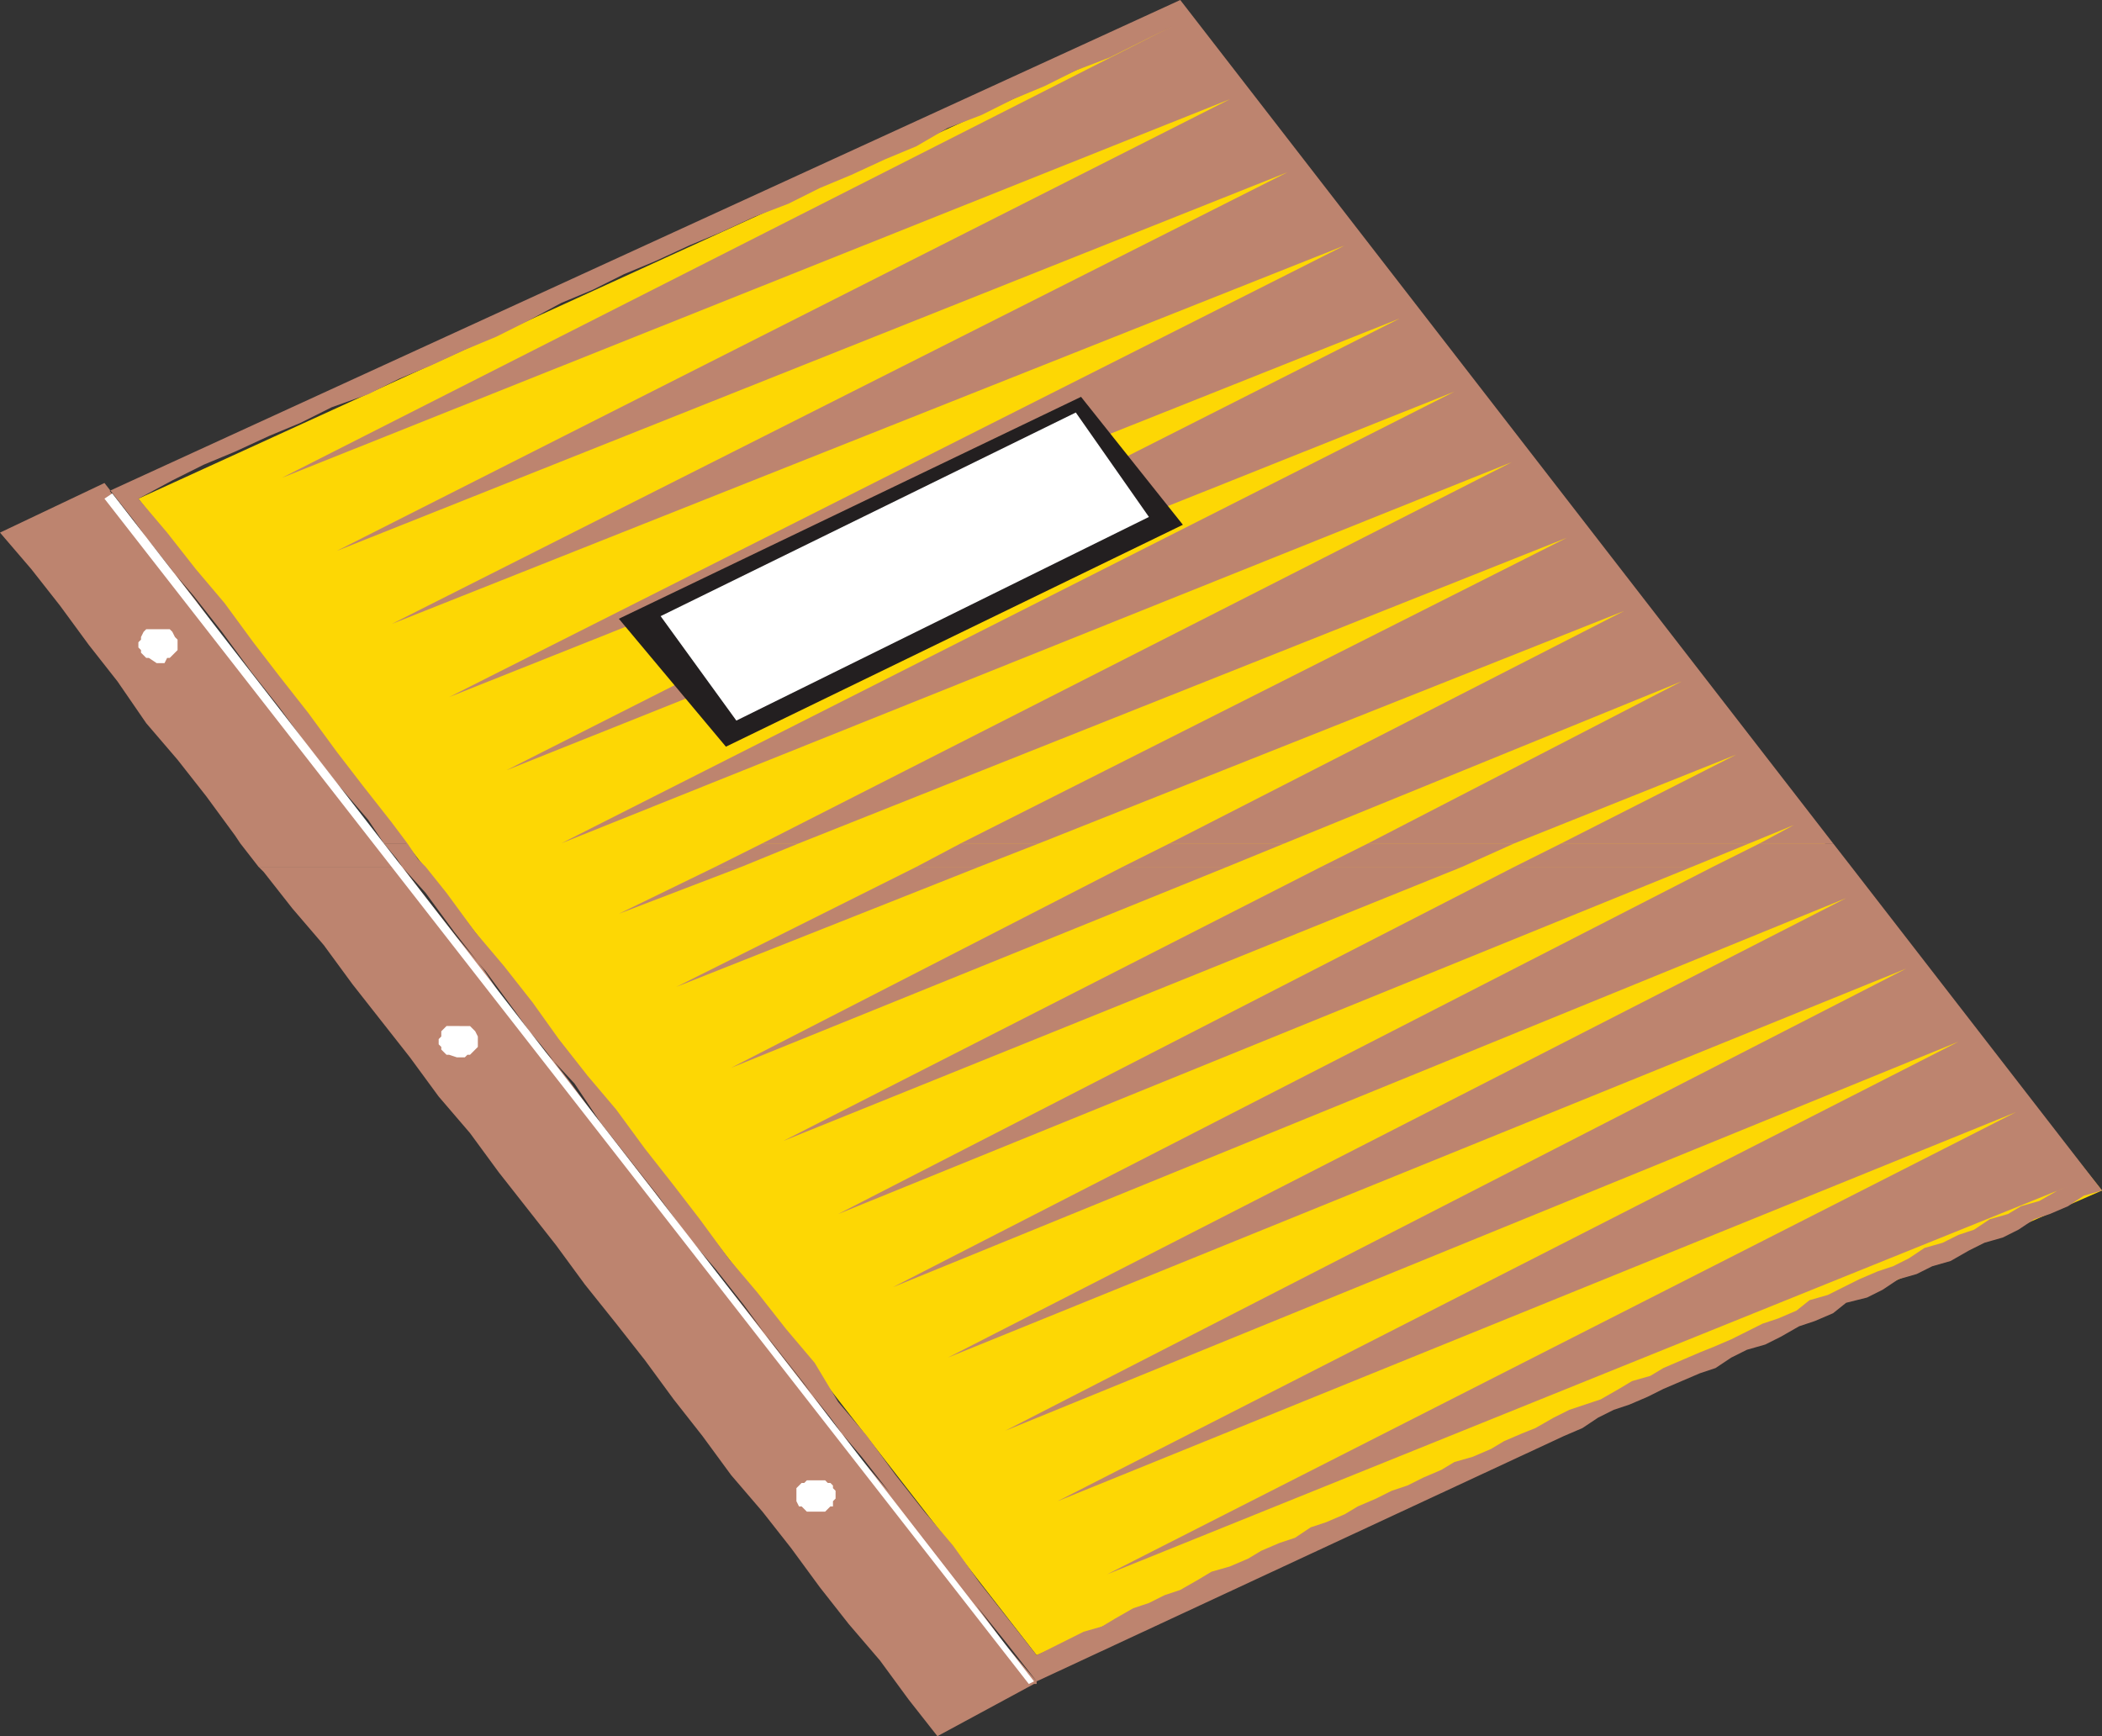 <svg xmlns="http://www.w3.org/2000/svg" width="603.75" height="498.75"><rect width="100%" height="100%" fill="#333333" stroke="none"/><path fill="#fdd704" fill-rule="evenodd" d="m39.75 143.25 297-135.75 267 334.5-306 133.5-258-332.25"/><path fill="#bd846f" fill-rule="evenodd" d="M69 242.25 67.5 240l-8.25-11.25-8.25-10.5-9-10.5-8.25-12-8.25-10.5L17.25 174 9 163.5 0 153l30-14.25 8.25 10.5 8.25 11.25 9 10.5 8.25 10.5L72 192.75l8.25 10.5 8.25 11.25 8.25 10.5 9 10.5 4.5 6.75H117l-4.5-6-8.25-10.5-7.5-9.75-8.25-11.25-8.25-10.5-7.5-9.75-8.25-11.25-8.25-9.75L48 153l-8.25-9.75L49.5 138l9-4.5 9-3.75 9.75-4.5 9-3.75 9-4.5 10.5-3.75 9-4.5 9-3.75 9.75-4.5 9-3.75 9-4.5 9.75-5.25 9-3.75 9-4.5 9-3.75 9.75-4.5 9-3.75 9.75-4.5 9.75-3.75 9-4.5 9-3.75 9.75-4.5 9-3.75 9-5.25L282 33l9-4.5 9-3.75 9-4.5 9.75-3.75 18-9L81 137.25 353.25 28.5 96.75 158.25l273-108.75L112.5 179.25 386.25 70.5 129 200.25 402 91.5 145.5 221.25 417.75 112.5l-256.5 129.75 273-109.5L219 242.25h10.5L450 154.5l-174 87.75h22.5l168-66.75L336 242.25h33l114-46.5-90 46.5h42l63.75-25.5-50.25 25.5h54l12.75-5.25-9.75 5.25h21L339 0 31.5 141l24.75 31.5 8.25 11.25 16.5 21L89.25 216l16.5 21 3.75 5.25H69m5.25 6.75L69 242.25h40.5l5.25 6 .75.75H74.25"/><path fill="#bd846f" fill-rule="evenodd" d="m115.5 249-1.5-2.25-3.75-4.5H117l3 4.5 2.25 2.25h-6.75m90 0 13.5-6.75h10.5L213 249h-7.5m57.75 0 12.75-6.75h22.5L281.25 249h-18m59.25 0 13.5-6.75h33L352.5 249h-30m57 0 13.5-6.75h42L420 249h-40.5m55.5 0 13.5-6.75h54L486 249h-51m57 0 13.5-6.75h21l5.25 6.75H492m-417.75 0 1.5 1.5L84 261l9 10.5 8.25 11.25 16.5 21L126 315l9 10.5 8.25 11.25 16.5 21L168 369l9 11.25 8.25 10.5L193.5 402l8.25 10.5 8.25 11.25 9 10.5 8.25 10.5L235.5 456l8.25 10.5 9 10.5 8.25 11.25 8.25 10.5 27.75-15h.75V483l-9-10.5-8.25-11.25-16.5-21-8.25-11.25-9-10.5-8.25-11.25-16.5-21-8.25-11.25-8.25-10.5-9-10.5-8.25-11.25-16.5-21-8.25-11.25-8.25-10.5-9-10.5-7.5-11.25-8.25-10.5-8.25-11.25-6.75-7.5h6.75l6 7.5 8.25 11.25 8.25 9.75L153 288l7.5 10.5 8.25 10.5 8.25 9.75 8.25 11.25 8.25 10.5 7.5 9.75 8.25 11.25 8.25 9.75 8.25 10.5 8.25 9.75 6.75 11.25 8.25 9.75 8.25 11.25 8.25 10.5 8.25 9.75 7.5 10.5 16.5 21 13.5-6.75 5.25-1.5 3.75-2.25 5.25-3 4.5-1.5 4.5-2.25 4.5-1.5 5.25-3 3.75-2.25 5.25-1.5 5.25-2.25 3.75-2.25 5.25-2.25 4.5-1.5 4.5-3 4.5-1.5 5.25-2.25 3.75-2.25 5.25-2.25 4.5-2.25 4.5-1.5 4.5-2.25 5.25-2.25 3.75-2.25 5.25-1.5 5.25-2.25L432 414l5.25-2.25 3.75-1.5 5.25-3 4.5-2.25 9-3 5.25-3 3.75-2.25 5.25-1.5 3.75-2.25 10.5-4.5L492 387l5.25-2.25 9-4.5 4.5-1.5 5.25-2.25 3.75-3L525 372l9-4.5 5.25-2.25 4.5-1.5 4.5-2.25 4.5-3L558 357l4.5-2.25 4.5-1.5 4.5-3 5.25-1.5 3.75-2.25 5.25-1.5 5.25-3 3.75-1.5L318 452.25 579 319.5 303.75 431.25l258.75-132L288.75 411 547.5 278.25 272.25 390l258-132L256.5 369.75 492 249h39.75l72 93-5.25 1.5-4.5 3-5.25 2.25-4.5 1.5-4.5 3-4.5 2.25L570 357l-4.5 2.25-5.25 3-5.25 1.5-4.5 2.25-5.25 1.5-4.5 3-4.5 2.25-6 1.5-3.75 3-5.25 2.25-4.5 1.5-5.25 3-4.5 2.25-5.25 1.5-4.5 2.25-4.5 3-4.5 1.5-10.5 4.5-4.5 2.25-5.25 2.25-4.5 1.5-4.5 2.25-4.5 3-5.25 2.25-151.5 70.5-8.25-10.5-9-11.25-16.5-21-8.25-11.25-8.25-10.5-8.25-9.75L231 397.5l-16.5-21-9-11.25-8.25-10.5L189 343.5l-16.5-21-7.5-11.25-9.75-10.5-7.5-10.5L139.5 279l-8.25-9.75-8.25-10.5-7.5-9.75H74.25"/><path fill="#bd846f" fill-rule="evenodd" d="m205.5 249-27.75 13.5L213 249Zm57.75 0-69 34.5 87-34.5zm59.25 0L210 306.75 352.5 249Zm57 0L225 327.75 420 249Zm55.5 0-194.25 99.75L486 249Zm0 0"/><path fill="#fff" fill-rule="evenodd" d="M45.75 180.75h3l.75.75.75 1.5.75.75v3L48.75 189H48l-.75 1.5H45l-2.25-1.5H42l-1.5-1.5v-.75l-.75-.75v-1.5l.75-.75V183l.75-1.5.75-.75h3.75m86.25 114h3l1.5 1.5.75 1.5v3L135 303h-.75l-.75.75h-2.25L129 303h-.75l-1.5-1.5v-.75L126 300v-1.5l.75-.75v-1.5l1.5-1.5H132m102.75 130.5H237l.75.75h.75l.75.75v.75l.75.75v2.25l-.75.75v1.5h-.75l-1.5 1.5h-5.25l-1.5-1.5h-.75l-.75-1.5v-3.75l1.5-1.5h.75l.75-.75h3"/><path fill="#231f20" fill-rule="evenodd" d="M177.75 177.75 310.5 114l29.25 36.75L208.5 214.5l-30.75-36.75"/><path fill="#fff" fill-rule="evenodd" d="M189.75 177 309 118.5l21 30L211.5 207l-21.75-30M30 143.25l2.25-1.5L297 483l-1.5.75L30 143.25"/></svg>
